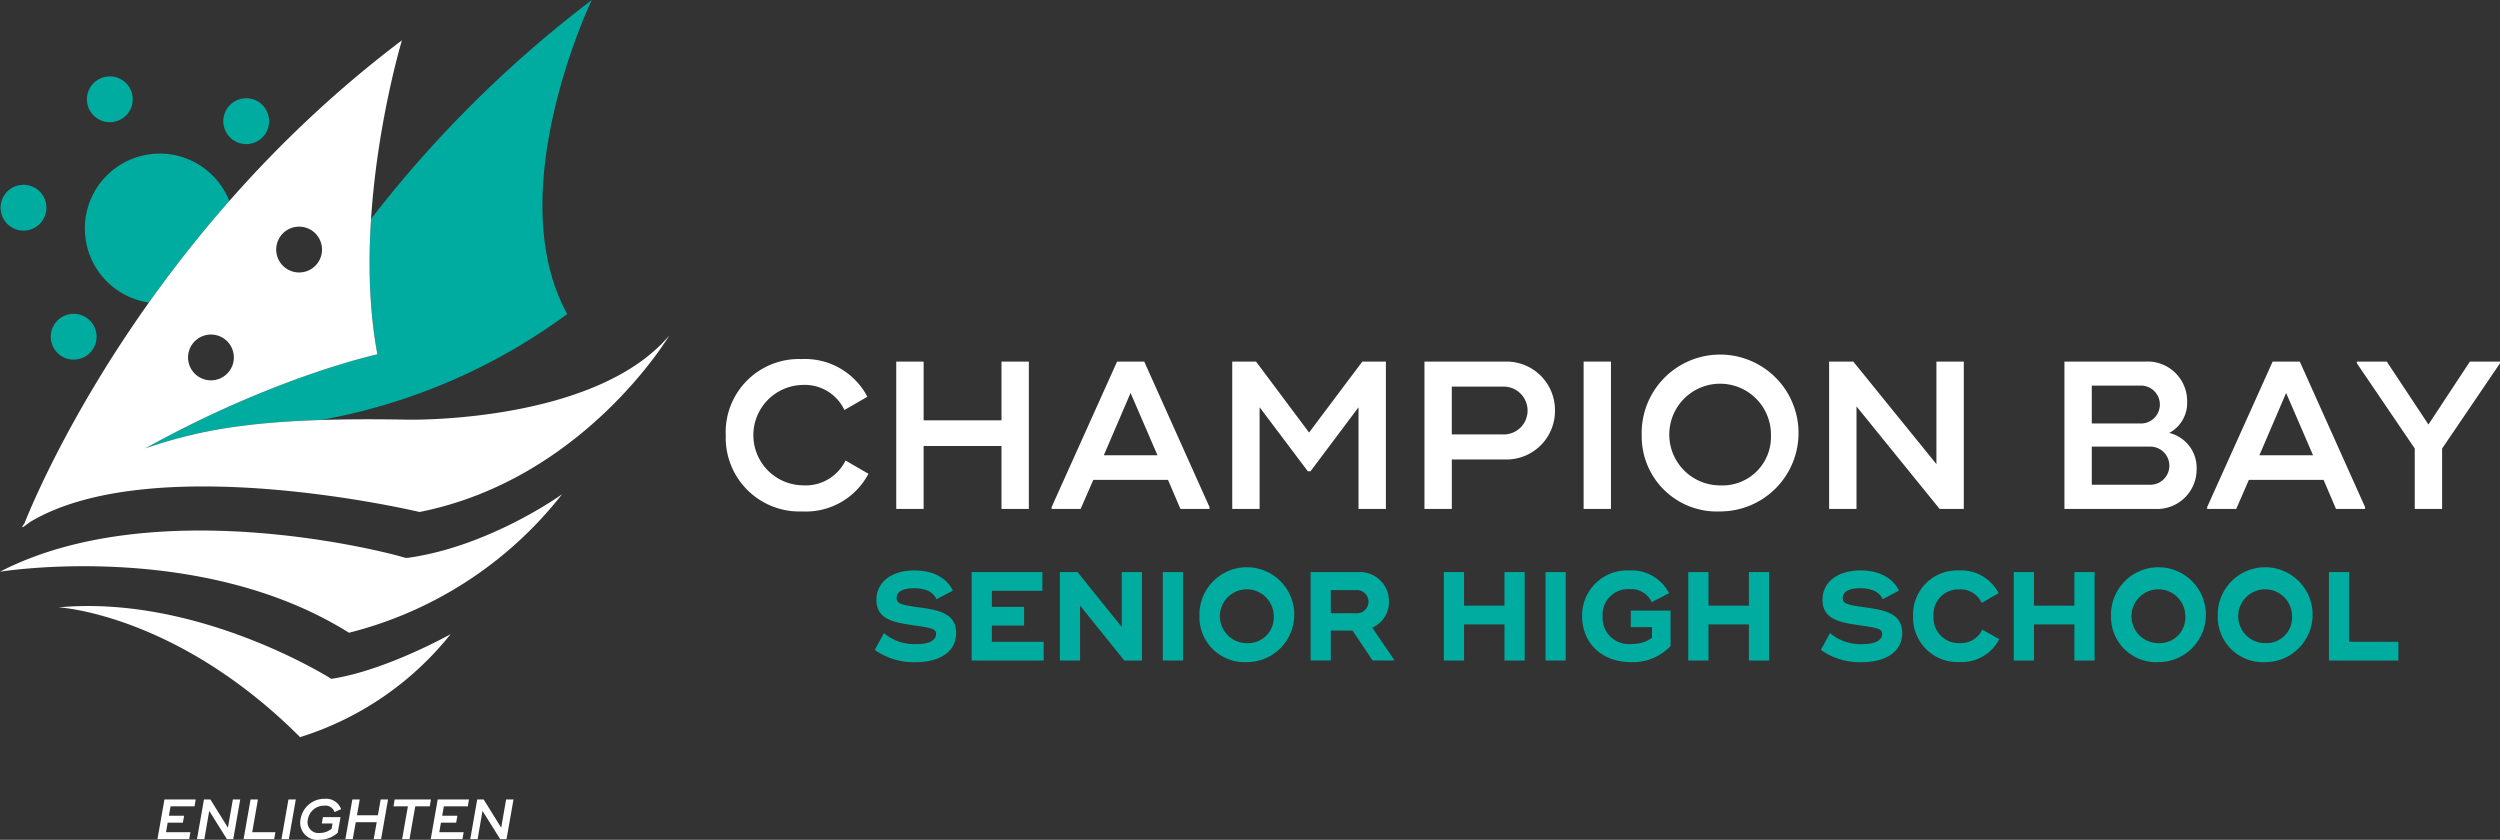 <svg xmlns="http://www.w3.org/2000/svg" width="279.289" height="93.816" viewBox="0 0 279.289 93.816"><rect x="0" y="0" width="279.289" height="93.816" fill="#333333" stroke="none"/><g transform="translate(0 0)"><path d="M769.706,751.326l-.184,1.051h1.7l-.14.772h-1.7l-.182,1.063h2.721l-.132.773h-3.545l.779-4.431h3.493l-.132.772Z" transform="translate(-750.651 -661.244)" fill="#fff"/><path d="M776.12,750.554l-.778,4.431h-.71l-1.975-3.151-.543,3.151h-.823l.778-4.431h.716l1.961,3.153.551-3.153Z" transform="translate(-749.283 -661.244)" fill="#fff"/><path d="M778.435,754.213l-.132.772h-3.419l.779-4.431h.822l-.638,3.659Z" transform="translate(-747.671 -661.244)" fill="#fff"/><path d="M779.407,750.554l-.78,4.431h-.822l.778-4.431Z" transform="translate(-746.359 -661.244)" fill="#fff"/><path d="M783.437,754.3a3.067,3.067,0,0,1-2.05.784,1.918,1.918,0,0,1-2.095-2.334,2.7,2.7,0,0,1,2.683-2.247,1.791,1.791,0,0,1,1.841,1.158l-.74.329a1.036,1.036,0,0,0-1.127-.716,1.816,1.816,0,0,0-1.84,1.514,1.213,1.213,0,0,0,1.31,1.537,2.123,2.123,0,0,0,1.336-.475l.1-.588h-1.2l.133-.708h1.962Z" transform="translate(-745.708 -661.267)" fill="#fff"/><path d="M787.5,750.554l-.778,4.431h-.823l.336-1.892h-2.342l-.336,1.892h-.822l.778-4.431h.823l-.31,1.766h2.341l.31-1.766Z" transform="translate(-744.149 -661.244)" fill="#fff"/><path d="M790.492,751.326h-1.614l-.26,1.444-.386,2.215h-.822l.386-2.215.259-1.444h-1.613l.132-.772h4.05Z" transform="translate(-742.483 -661.244)" fill="#fff"/><path d="M790.777,751.326l-.184,1.051h1.7l-.14.772h-1.7l-.183,1.063h2.721l-.132.773h-3.545l.779-4.431h3.493l-.132.772Z" transform="translate(-741.194 -661.244)" fill="#fff"/><path d="M797.192,750.554l-.778,4.431h-.71l-1.975-3.151-.545,3.151h-.822l.778-4.431h.716l1.961,3.153.551-3.153Z" transform="translate(-739.826 -661.244)" fill="#fff"/><path d="M801.207,734.074c-2.486-.758-28.013-7.236-45.106,1.6,0,0,22.306-3.642,38.985,6.818a43.793,43.793,0,0,0,23.8-15.465s-8.035,5.8-17.176,7.091a1.177,1.177,0,0,1-.507-.041" transform="translate(-756.101 -671.805)" fill="#fff"/><path d="M804.426,738.772s-7.277,4.093-13.342,5c0,0-14.791-9.412-30.46-7.986,0,0,13.176.707,26.973,14.5a34.747,34.747,0,0,0,16.829-11.523" transform="translate(-754.071 -667.936)" fill="#fff"/><path d="M766.641,699.577a2.559,2.559,0,1,1,.936-3.5,2.559,2.559,0,0,1-.936,3.5" transform="translate(-753.093 -686.267)" fill="#00aca0"/><path d="M777.158,701.264a2.559,2.559,0,1,1,.937-3.495,2.557,2.557,0,0,1-.937,3.495" transform="translate(-748.373 -685.51)" fill="#00aca0"/><path d="M763.851,717.884a2.559,2.559,0,1,1,.938-3.5,2.557,2.557,0,0,1-.938,3.5" transform="translate(-754.345 -678.05)" fill="#00aca0"/><path d="M759.986,707.935a2.559,2.559,0,1,1,.936-3.495,2.559,2.559,0,0,1-.936,3.495" transform="translate(-756.08 -682.515)" fill="#00aca0"/><path d="M769.8,717.393a140.093,140.093,0,0,1,8.984-11.35,8.363,8.363,0,1,0-8.984,11.35" transform="translate(-753.165 -683.594)" fill="#00aca0"/><path d="M792.528,713.363q-.059.9-.1,1.81c0,.025,0,.049,0,.072-.026.611-.045,1.227-.055,1.844v.006q-.017.915-.007,1.836c0,.035,0,.071,0,.107.006.616.02,1.234.045,1.852v.022c.022.609.056,1.217.1,1.824,0,.046.006.093.009.139.045.613.1,1.227.164,1.838v.017q.1.9.227,1.805l.022.151c.088.606.187,1.207.3,1.805,0,0-11.376,2.44-25.932,10.507,5.1-1.744,10.274-2.863,19.537-3.166.026,0,.051,0,.078,0a66.064,66.064,0,0,0,27.529-11.84c-7.558-13.671,2.74-35.079,2.74-35.079a132.353,132.353,0,0,0-24.659,24.452h0" transform="translate(-751.074 -688.911)" fill="#00aca0"/><path d="M800.863,734.4c-15.847-.284-22.615.932-29.274,3.206,14.555-8.067,25.933-10.505,25.933-10.505-3.017-16.034,2.74-35.08,2.74-35.08-28.639,21.606-40.695,50.247-42.183,53.988l-.326.435c.069-.046.14-.09.21-.136l-.045.116c.277-.206.551-.407.826-.609,13.784-8.2,43.484-1.1,43.484-1.1,18.346-3.641,27.9-19.713,27.9-19.713-8.34,9.856-29.263,9.4-29.263,9.4m-13.368-21.221a2.559,2.559,0,1,1-.937,3.495,2.557,2.557,0,0,1,.938-3.495m-9.849,12.052a2.558,2.558,0,1,1-.937,3.495,2.558,2.558,0,0,1,.937-3.495" transform="translate(-755.36 -687.517)" fill="#fff"/></g><g transform="translate(81.075 40.114)"><path d="M811.347,726.333a8.178,8.178,0,0,1,8.487-8.511,7.855,7.855,0,0,1,7.337,4.21l-2.563,1.481a4.894,4.894,0,0,0-4.7-2.8,5.609,5.609,0,0,0,.071,11.216,4.959,4.959,0,0,0,4.752-2.775l2.56,1.483a7.9,7.9,0,0,1-7.383,4.207,8.234,8.234,0,0,1-8.557-8.511" transform="translate(-811.347 -717.822)" fill="#fff"/><path d="M838.187,718V734.46h-3.055v-7.033h-8.7v7.033h-3.058V718h3.058v6.56h8.7V718Z" transform="translate(-804.324 -717.718)" fill="#fff"/><path d="M851.967,734.249v.209h-3.246l-1.388-3.242h-8.348l-1.411,3.242h-3.243v-.209L841.644,718h3.033Zm-5.81-5.785-3.008-6.962-2.986,6.962Z" transform="translate(-797.923 -717.718)" fill="#fff"/><path d="M864.235,718V734.46h-3.058V723.1l-5.359,7.149h-.307l-5.384-7.149V734.46H847.07V718h2.657l5.925,7.925L861.6,718Z" transform="translate(-790.484 -717.718)" fill="#fff"/><path d="M875.205,723.453a5.42,5.42,0,0,1-5.574,5.481h-5.948v5.525h-3.057V718h9.005a5.412,5.412,0,0,1,5.574,5.452m-3.059.025a2.679,2.679,0,0,0-2.8-2.682h-5.666v5.34h5.666a2.66,2.66,0,0,0,2.8-2.658" transform="translate(-782.567 -717.718)" fill="#fff"/><rect width="3.055" height="16.461" transform="translate(95.84 0.28)" fill="#fff"/><path d="M875.948,726.333a8.762,8.762,0,1,1,8.747,8.511,8.393,8.393,0,0,1-8.747-8.511m14.438,0a5.679,5.679,0,1,0-5.692,5.6,5.414,5.414,0,0,0,5.692-5.6" transform="translate(-773.619 -717.822)" fill="#fff"/><path d="M904.212,718V734.46h-2.7l-9.287-11.452V734.46h-3.058V718h2.7l9.287,11.453V718Z" transform="translate(-765.901 -717.718)" fill="#fff"/><path d="M905.762,718h9.03a4.421,4.421,0,0,1,4.679,4.47,3.8,3.8,0,0,1-2,3.5,4,4,0,0,1,3.057,4.044,4.413,4.413,0,0,1-4.679,4.445H905.762Zm8.465,6.914a2.117,2.117,0,1,0,0-4.231h-5.409v4.231Zm1.034,6.843a2.13,2.13,0,1,0,0-4.256h-6.444v4.256Z" transform="translate(-756.207 -717.719)" fill="#fff"/><path d="M933.466,734.249v.209H930.22l-1.386-3.242h-8.348l-1.412,3.242h-3.245v-.209L923.144,718h3.032Zm-5.809-5.785-3.008-6.962-2.986,6.962Z" transform="translate(-750.328 -717.718)" fill="#fff"/><path d="M942.375,718.188l-6.467,9.525v6.745h-3.055v-6.745l-6.466-9.525V718h3.34l4.654,7.03,4.632-7.03h3.362Z" transform="translate(-744.162 -717.718)" fill="#fff"/><path d="M821.861,741.605l1.017-1.875a5.275,5.275,0,0,0,3.681,1.226c1.34,0,2.145-.394,2.145-1.144,0-.536-.437-.662-2.554-.958-2.073-.312-4.107-.608-4.107-2.837,0-2.032,1.738-3.287,4.248-3.287,2.271,0,3.7.985,4.289,2.257l-1.834.96c-.312-.789-1.185-1.229-2.5-1.229-1.426,0-1.944.482-1.944,1.117,0,.564.463.746,2.37,1,2.157.3,4.275.608,4.275,2.878,0,2.161-1.92,3.263-4.53,3.263a7.46,7.46,0,0,1-4.557-1.37" transform="translate(-805.207 -709.116)" fill="#00aca0"/><path d="M836.737,740.635v2.089h-8.044v-9.878h7.9v2.088h-5.643v1.793h3.6v2.088h-3.6v1.82Z" transform="translate(-801.217 -709.048)" fill="#00aca0"/><path d="M844.083,732.845v9.878h-1.975l-4.939-6.138v6.138h-2.257v-9.878h1.975l4.939,6.138v-6.138Z" transform="translate(-797.584 -709.048)" fill="#00aca0"/><rect width="2.257" height="9.878" transform="translate(48.828 23.795)" fill="#00aca0"/><path d="M844.755,737.851a5.3,5.3,0,1,1,5.292,5.121,5.043,5.043,0,0,1-5.292-5.121m8.3,0a3.007,3.007,0,1,0-3.006,3,2.866,2.866,0,0,0,3.006-3" transform="translate(-791.836 -709.116)" fill="#00aca0"/><path d="M861.907,742.609v.113h-2.384l-2.243-3.342h-2.428v3.342H852.6v-9.878h5.292a3.254,3.254,0,0,1,3.456,3.277,3.136,3.136,0,0,1-1.861,2.934Zm-7.055-5.162h2.764a1.3,1.3,0,1,0,0-2.583h-2.764Z" transform="translate(-787.257 -709.049)" fill="#00aca0"/><path d="M871.023,732.845v9.878h-2.257v-4.036H864.25v4.036h-2.257v-9.878h2.257V736.6h4.516v-3.754Z" transform="translate(-781.768 -709.048)" fill="#00aca0"/><rect width="2.257" height="9.878" transform="translate(91.583 23.795)" fill="#00aca0"/><path d="M881.626,737.216v3.951a5.743,5.743,0,0,1-4.389,1.806c-3.5,0-5.489-2.328-5.489-5.093a5.024,5.024,0,0,1,5.264-5.15,4.7,4.7,0,0,1,4.443,2.539l-1.931,1a2.544,2.544,0,0,0-2.484-1.452,2.851,2.851,0,0,0-3.008,3.06,2.927,2.927,0,0,0,3.262,3.064,3.6,3.6,0,0,0,2.257-.694v-1.185h-2.37v-1.849Z" transform="translate(-776.072 -709.116)" fill="#00aca0"/><path d="M888.262,732.845v9.878h-2.257v-4.036h-4.516v4.036h-2.257v-9.878h2.257V736.6h4.516v-3.754Z" transform="translate(-771.701 -709.048)" fill="#00aca0"/><path d="M888.585,741.605l1.017-1.875a5.275,5.275,0,0,0,3.683,1.226c1.338,0,2.143-.394,2.143-1.144,0-.536-.437-.662-2.552-.958-2.075-.312-4.109-.608-4.109-2.837,0-2.032,1.738-3.287,4.248-3.287,2.271,0,3.7.985,4.291,2.257l-1.834.96c-.312-.789-1.185-1.229-2.5-1.229-1.425,0-1.945.482-1.945,1.117,0,.564.464.746,2.37,1,2.157.3,4.274.608,4.274,2.878,0,2.161-1.917,3.263-4.527,3.263a7.461,7.461,0,0,1-4.559-1.37" transform="translate(-766.239 -709.116)" fill="#00aca0"/><path d="M895.088,737.851a4.917,4.917,0,0,1,5.121-5.121,4.69,4.69,0,0,1,4.43,2.539l-1.888,1.085a2.609,2.609,0,0,0-2.512-1.508,2.776,2.776,0,0,0-2.864,3,2.809,2.809,0,0,0,2.905,3,2.628,2.628,0,0,0,2.539-1.508l1.893,1.073a4.74,4.74,0,0,1-4.459,2.552,4.959,4.959,0,0,1-5.165-5.121" transform="translate(-762.441 -709.116)" fill="#00aca0"/><path d="M911.219,732.845v9.878h-2.257v-4.036h-4.516v4.036h-2.257v-9.878h2.257V736.6h4.516v-3.754Z" transform="translate(-758.294 -709.048)" fill="#00aca0"/><path d="M909.047,737.851a5.3,5.3,0,1,1,5.294,5.121,5.043,5.043,0,0,1-5.294-5.121m8.3,0a3.007,3.007,0,1,0-3.005,3,2.866,2.866,0,0,0,3.005-3" transform="translate(-754.288 -709.116)" fill="#00aca0"/><path d="M916.575,737.851a5.3,5.3,0,1,1,5.292,5.121,5.043,5.043,0,0,1-5.292-5.121m8.3,0a3.007,3.007,0,1,0-3.006,3,2.866,2.866,0,0,0,3.006-3" transform="translate(-749.892 -709.116)" fill="#00aca0"/><path d="M932.175,740.635v2.089h-7.759v-9.878h2.257v7.79Z" transform="translate(-745.313 -709.048)" fill="#00aca0"/></g></svg>
